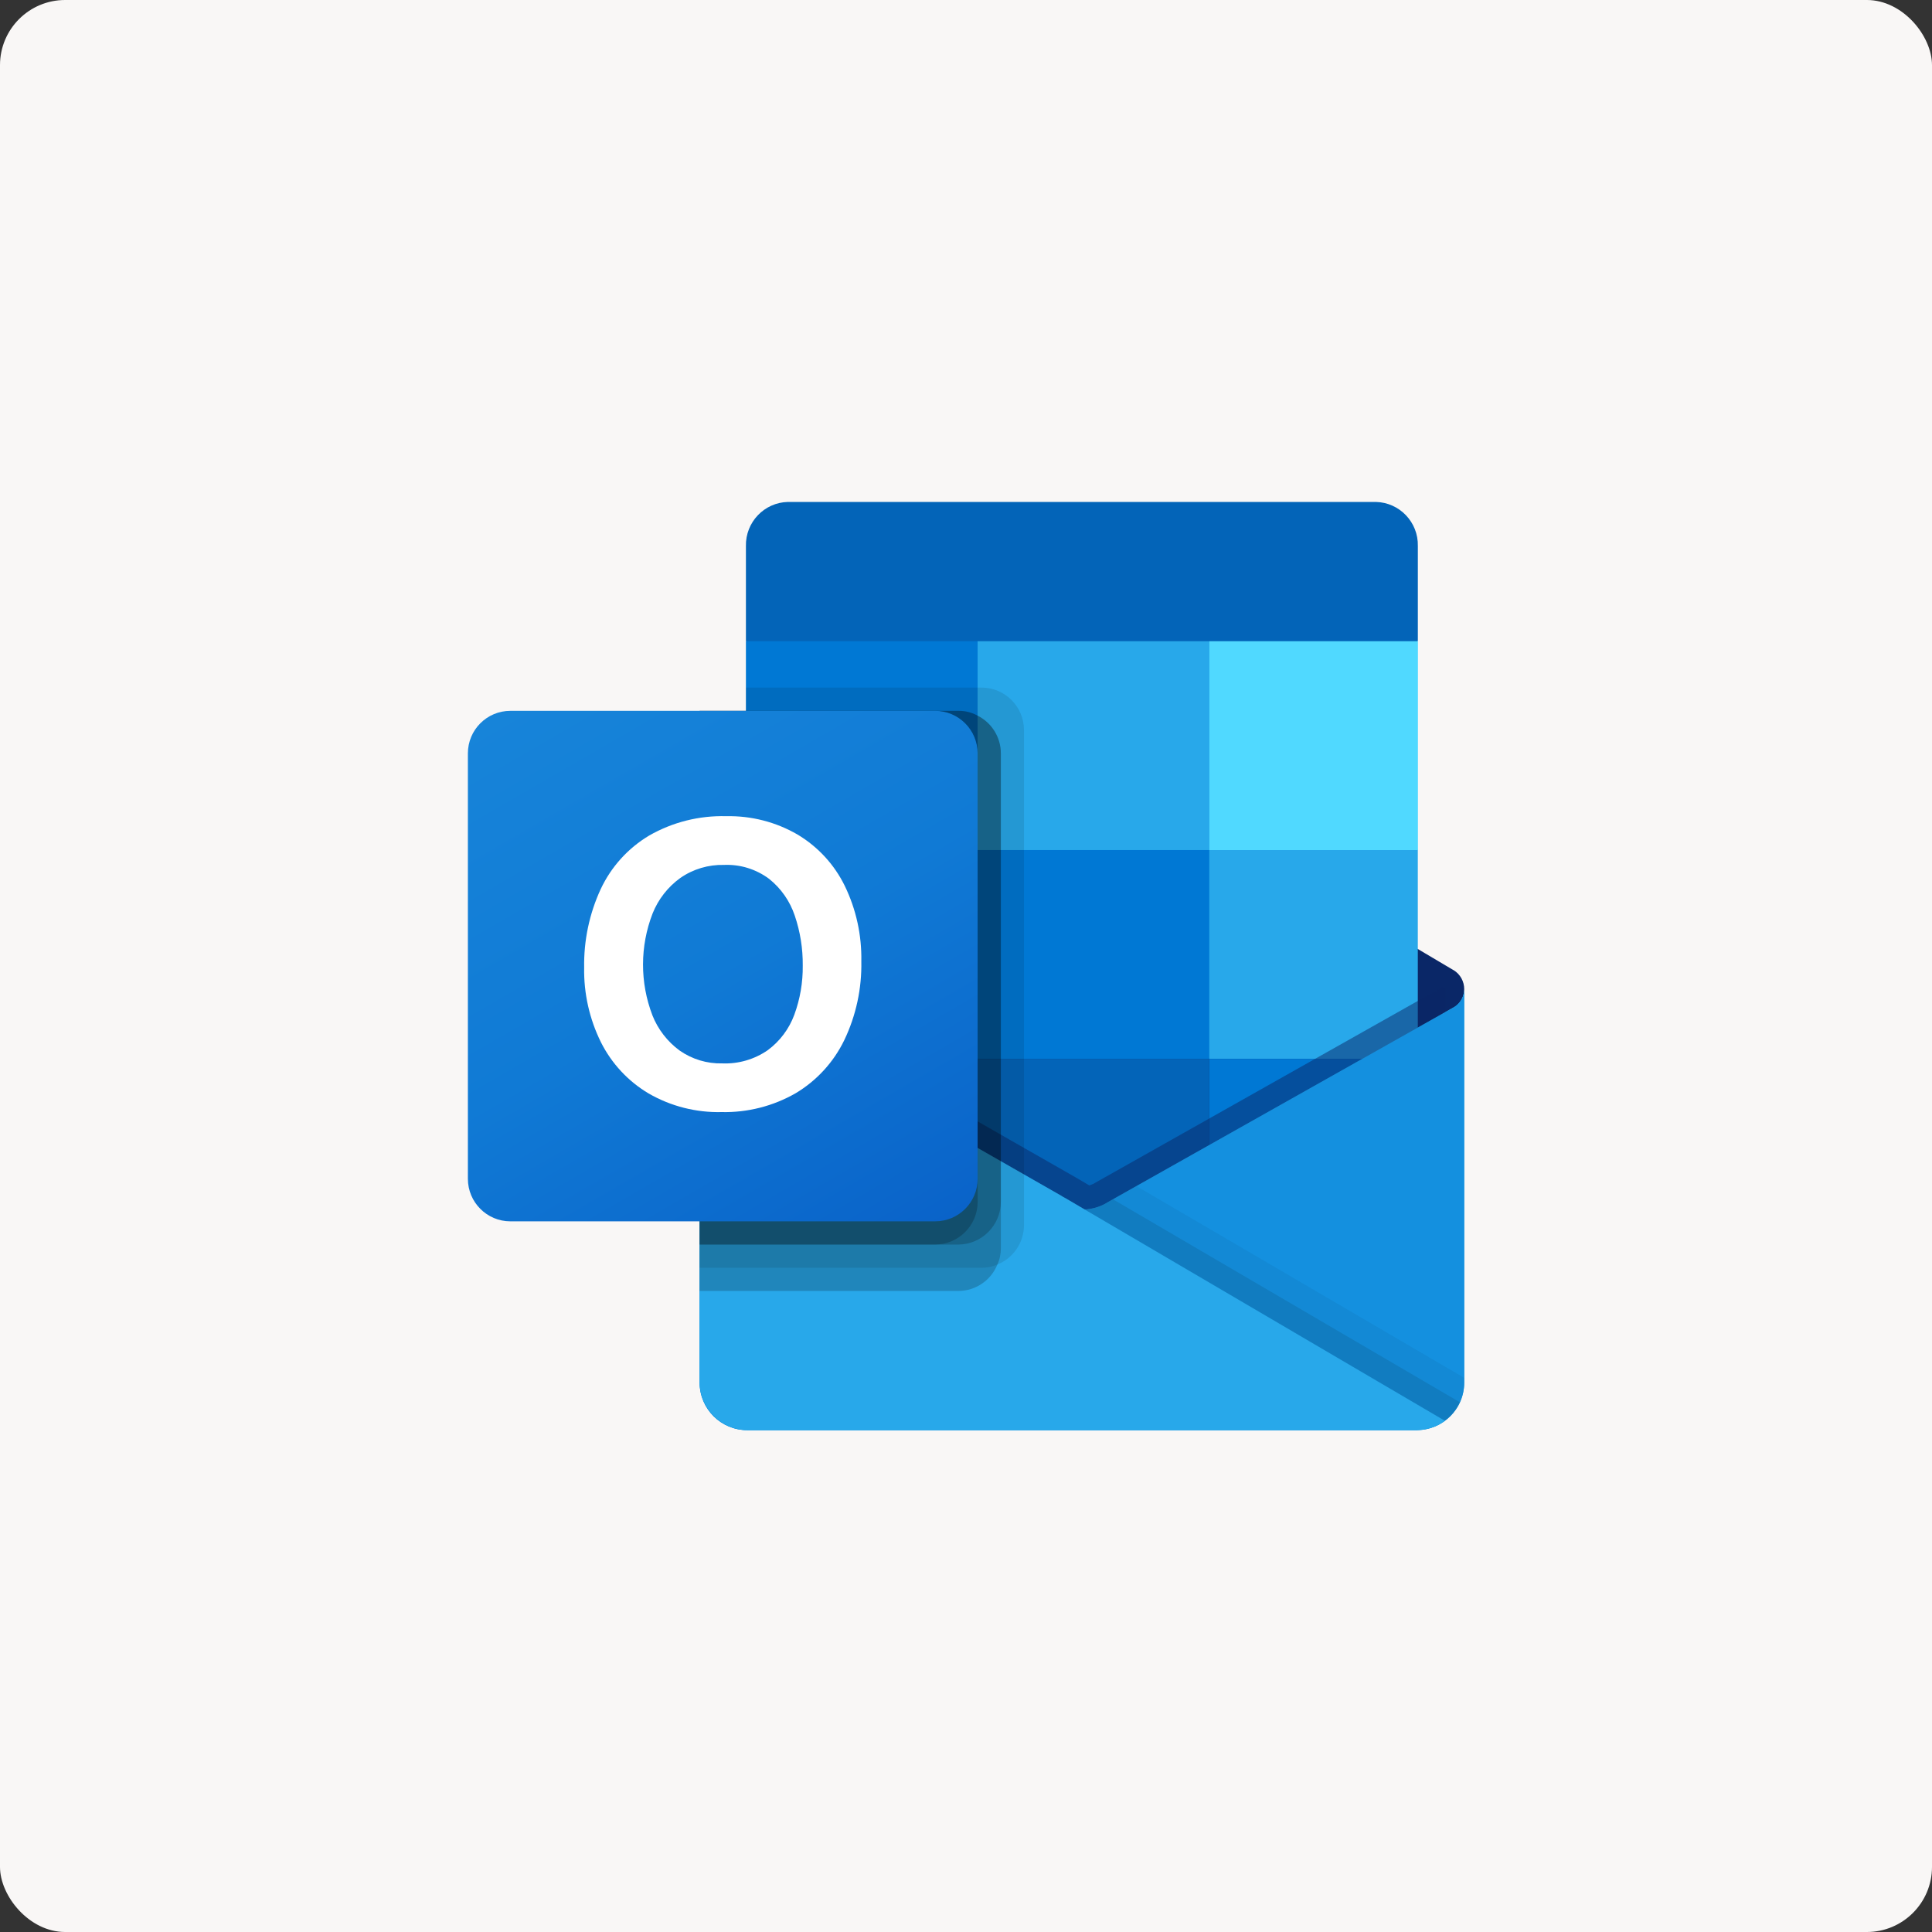 <svg width="56" height="56" viewBox="0 0 56 56" fill="none" xmlns="http://www.w3.org/2000/svg">
<rect x="0" y="0" width="56" height="56" fill="#333333" stroke="none"/>
<rect width="56" height="56" rx="1.888" fill="#F9F7F6"/>
<g clip-path="url(#clip0_6585_17454)">
<path d="M42.441 28.675C42.443 28.449 42.326 28.238 42.134 28.12H42.13L42.118 28.113L32.112 22.181C32.069 22.152 32.024 22.125 31.977 22.101C31.591 21.901 31.132 21.901 30.746 22.101C30.7 22.125 30.655 22.152 30.611 22.181L20.605 28.113L20.593 28.12C20.287 28.311 20.193 28.713 20.384 29.02C20.44 29.11 20.517 29.185 20.608 29.239L30.615 35.171C30.658 35.2 30.703 35.227 30.749 35.251C31.136 35.451 31.595 35.451 31.981 35.251C32.027 35.227 32.072 35.2 32.115 35.171L42.121 29.239C42.321 29.122 42.444 28.907 42.441 28.675Z" fill="#0A2767"/>
<path d="M21.77 24.713H28.337V30.741H21.77V24.713ZM41.097 18.584V15.827C41.113 15.137 40.568 14.565 39.879 14.549H22.839C22.151 14.565 21.606 15.137 21.621 15.827V18.584L31.695 21.275L41.097 18.584Z" fill="#0364B8"/>
<path d="M21.621 18.586H28.337V24.64H21.621V18.586Z" fill="#0078D4"/>
<path d="M35.052 18.586H28.336V24.64L35.052 30.693H41.096V24.64L35.052 18.586Z" fill="#28A8EA"/>
<path d="M28.336 24.639H35.052V30.692H28.336V24.639Z" fill="#0078D4"/>
<path d="M28.336 30.691H35.052V36.745H28.336V30.691Z" fill="#0364B8"/>
<path d="M21.771 30.742H28.338V36.223H21.771V30.742Z" fill="#14447D"/>
<path d="M35.053 30.691H41.097V36.745H35.053V30.691Z" fill="#0078D4"/>
<path d="M42.134 29.201L42.121 29.207L32.114 34.844C32.071 34.871 32.026 34.896 31.98 34.919C31.81 35 31.625 35.046 31.437 35.054L30.891 34.733C30.845 34.71 30.8 34.684 30.756 34.656L20.616 28.86H20.611L20.279 28.674V40.084C20.285 40.845 20.905 41.458 21.665 41.453H41.077C41.089 41.453 41.099 41.448 41.111 41.448C41.271 41.438 41.43 41.405 41.581 41.35C41.646 41.322 41.709 41.289 41.77 41.252C41.815 41.226 41.892 41.17 41.892 41.17C42.236 40.915 42.439 40.513 42.441 40.084V28.674C42.441 28.892 42.323 29.093 42.134 29.201Z" fill="url(#paint0_linear_6585_17454)"/>
<path opacity="0.5" d="M41.904 28.629V29.329L31.441 36.544L20.608 28.865C20.608 28.861 20.605 28.858 20.601 28.858L19.607 28.259V27.755L20.017 27.748L20.883 28.246L20.904 28.253L20.977 28.3C20.977 28.3 31.158 34.118 31.185 34.131L31.575 34.36C31.608 34.346 31.642 34.333 31.682 34.319C31.702 34.306 41.789 28.622 41.789 28.622L41.904 28.629Z" fill="#0A2767"/>
<path d="M42.133 29.201L42.121 29.208L32.114 34.844C32.071 34.871 32.026 34.897 31.98 34.92C31.591 35.11 31.137 35.11 30.748 34.92C30.702 34.897 30.658 34.872 30.614 34.844L20.608 29.208L20.596 29.201C20.402 29.096 20.281 28.894 20.279 28.674V40.084C20.284 40.845 20.904 41.458 21.664 41.453C21.664 41.453 21.664 41.453 21.664 41.453H41.056C41.816 41.458 42.436 40.845 42.441 40.084C42.441 40.084 42.441 40.084 42.441 40.084V28.674C42.441 28.892 42.323 29.093 42.133 29.201Z" fill="#1490DF"/>
<path opacity="0.1" d="M32.259 34.762L32.109 34.846C32.066 34.873 32.021 34.899 31.975 34.922C31.81 35.003 31.631 35.05 31.447 35.062L35.254 39.571L41.896 41.174C42.078 41.036 42.222 40.855 42.317 40.647L32.259 34.762Z" fill="black"/>
<path opacity="0.05" d="M32.938 34.379L32.109 34.845C32.066 34.873 32.021 34.898 31.975 34.921C31.81 35.002 31.631 35.05 31.447 35.061L33.231 39.986L41.898 41.171C42.239 40.914 42.44 40.512 42.44 40.084V39.937L32.938 34.379Z" fill="black"/>
<path d="M21.683 41.453H41.054C41.352 41.455 41.643 41.361 41.884 41.184L30.89 34.735C30.844 34.712 30.799 34.686 30.756 34.657L20.615 28.861H20.61L20.279 28.674V40.045C20.279 40.822 20.907 41.453 21.683 41.453Z" fill="#28A8EA"/>
<path opacity="0.1" d="M29.681 21.163V35.509C29.68 36.013 29.375 36.465 28.909 36.653C28.765 36.715 28.609 36.747 28.452 36.747H20.279V20.602H21.622V19.93H28.452C29.131 19.932 29.68 20.483 29.681 21.163Z" fill="black"/>
<path opacity="0.2" d="M29.01 21.837V36.183C29.011 36.346 28.977 36.507 28.909 36.654C28.723 37.115 28.277 37.417 27.781 37.419H20.279V20.604H27.781C27.976 20.602 28.168 20.65 28.338 20.745C28.75 20.953 29.01 21.375 29.01 21.837Z" fill="black"/>
<path opacity="0.2" d="M29.01 21.837V34.838C29.006 35.517 28.459 36.068 27.781 36.074H20.279V20.604H27.781C27.976 20.602 28.168 20.65 28.338 20.745C28.75 20.953 29.01 21.375 29.01 21.837Z" fill="black"/>
<path opacity="0.2" d="M28.338 21.836V34.838C28.337 35.518 27.788 36.07 27.109 36.074H20.279V20.604H27.109C27.788 20.604 28.338 21.156 28.338 21.836C28.338 21.836 28.338 21.836 28.338 21.836Z" fill="black"/>
<path d="M14.793 20.604H27.106C27.786 20.604 28.337 21.155 28.337 21.836V34.168C28.337 34.849 27.786 35.401 27.106 35.401H14.793C14.114 35.401 13.562 34.849 13.562 34.168V21.836C13.562 21.155 14.114 20.604 14.793 20.604Z" fill="url(#paint1_linear_6585_17454)"/>
<path d="M17.41 25.775C17.713 25.127 18.203 24.585 18.816 24.219C19.495 23.83 20.268 23.636 21.05 23.658C21.775 23.642 22.491 23.826 23.118 24.19C23.708 24.543 24.184 25.059 24.486 25.677C24.816 26.357 24.98 27.106 24.966 27.863C24.982 28.653 24.813 29.436 24.472 30.149C24.162 30.789 23.672 31.324 23.062 31.688C22.41 32.062 21.668 32.251 20.917 32.234C20.177 32.252 19.445 32.066 18.803 31.696C18.208 31.343 17.727 30.826 17.417 30.207C17.086 29.536 16.919 28.795 16.932 28.047C16.919 27.263 17.082 26.486 17.41 25.775ZM18.909 29.427C19.071 29.836 19.345 30.191 19.7 30.451C20.062 30.704 20.495 30.834 20.936 30.823C21.405 30.842 21.868 30.707 22.255 30.439C22.605 30.18 22.872 29.824 23.023 29.415C23.191 28.958 23.274 28.474 23.268 27.987C23.273 27.495 23.195 27.006 23.037 26.541C22.897 26.121 22.639 25.75 22.293 25.474C21.916 25.193 21.455 25.05 20.985 25.07C20.535 25.059 20.092 25.19 19.721 25.447C19.36 25.707 19.08 26.065 18.915 26.479C18.548 27.427 18.546 28.479 18.91 29.428L18.909 29.427Z" fill="white"/>
<path d="M35.055 18.586H41.099V24.64H35.055V18.586Z" fill="#50D9FF"/>
</g>
<defs>
<linearGradient id="paint0_linear_6585_17454" x1="31.36" y1="28.674" x2="31.36" y2="41.453" gradientUnits="userSpaceOnUse">
<stop stop-color="#35B8F1"/>
<stop offset="1" stop-color="#28A8EA"/>
</linearGradient>
<linearGradient id="paint1_linear_6585_17454" x1="16.129" y1="19.64" x2="25.793" y2="36.351" gradientUnits="userSpaceOnUse">
<stop stop-color="#1784D9"/>
<stop offset="0.5" stop-color="#107AD5"/>
<stop offset="1" stop-color="#0A63C9"/>
</linearGradient>
<clipPath id="clip0_6585_17454">
<rect width="28.878" height="26.905" fill="white" transform="translate(13.562 14.549)"/>
</clipPath>
</defs>
</svg>
